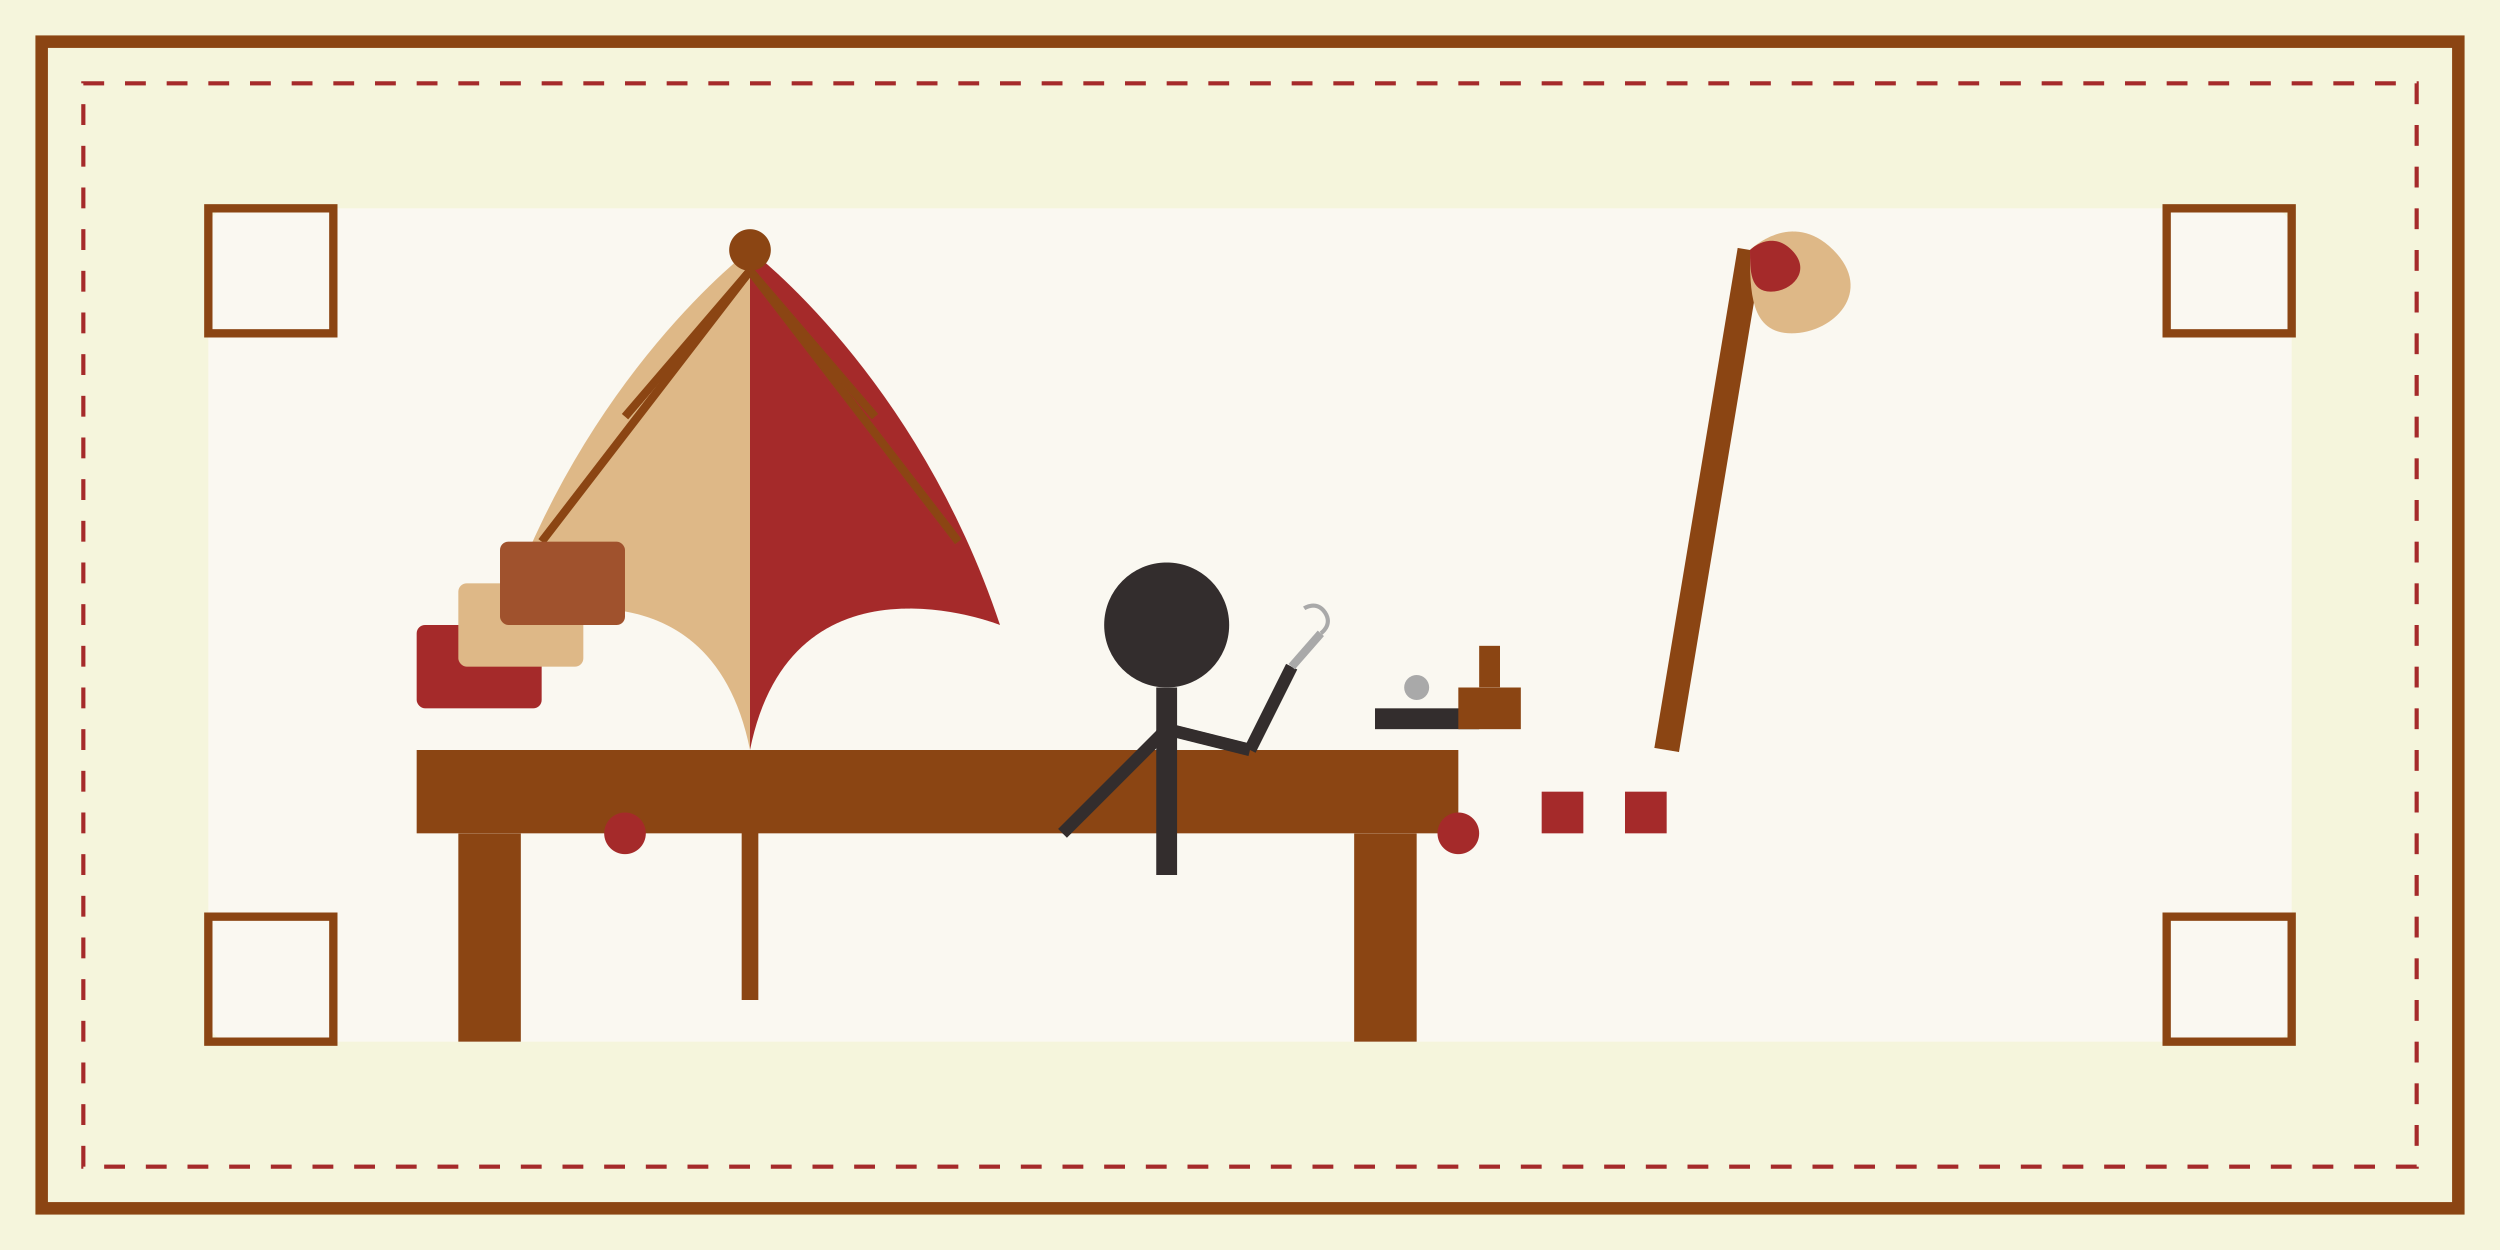 <svg xmlns="http://www.w3.org/2000/svg" width="600" height="300" viewBox="0 0 600 300">
  <defs>
    <style>
      .banner-bg { fill: #F5F5DC; }
      .banner-primary { fill: #8B4513; }
      .banner-secondary { fill: #DEB887; }
      .banner-accent { fill: #A52A2A; }
      .banner-dark { fill: #332D2D; }
      .banner-light { fill: #FAF8F1; }
    </style>
  </defs>
  
  <!-- Background -->
  <rect width="600" height="300" class="banner-bg" />
  
  <!-- Decorative Border -->
  <rect x="10" y="10" width="580" height="280" stroke="#8B4513" stroke-width="3" fill="none" />
  <rect x="20" y="20" width="560" height="260" stroke="#A52A2A" stroke-dasharray="5,5" stroke-width="1" fill="none" />
  
  <!-- Workshop Background -->
  <rect x="50" y="50" width="500" height="200" class="banner-light" rx="5" />
  
  <!-- Decorative Corner Elements -->
  <path d="M50,50 L80,50 L80,80 L50,80 Z" stroke="#8B4513" stroke-width="2" fill="none" />
  <path d="M520,50 L550,50 L550,80 L520,80 Z" stroke="#8B4513" stroke-width="2" fill="none" />
  <path d="M50,220 L80,220 L80,250 L50,250 Z" stroke="#8B4513" stroke-width="2" fill="none" />
  <path d="M520,220 L550,220 L550,250 L520,250 Z" stroke="#8B4513" stroke-width="2" fill="none" />
  
  <!-- Workbench -->
  <rect x="100" y="180" width="250" height="20" class="banner-primary" />
  <rect x="110" y="200" width="15" height="50" class="banner-primary" />
  <rect x="325" y="200" width="15" height="50" class="banner-primary" />
  
  <!-- Large Umbrella (Being Restored) -->
  <path class="banner-secondary" d="M180,180 L180,60 C180,60 140,90 120,150 C120,150 170,130 180,180 Z" />
  <path class="banner-accent" d="M180,180 L180,60 C180,60 220,90 240,150 C240,150 190,130 180,180 Z" />
  <path class="banner-primary" d="M180,180 L180,240" stroke="#8B4513" stroke-width="4" fill="none" />
  <circle cx="180" cy="60" r="5" class="banner-primary" />
  
  <!-- Umbrella Ribs -->
  <path d="M180,65 L130,130" stroke="#8B4513" stroke-width="2" fill="none" />
  <path d="M180,65 L150,100" stroke="#8B4513" stroke-width="2" fill="none" />
  <path d="M180,65 L210,100" stroke="#8B4513" stroke-width="2" fill="none" />
  <path d="M180,65 L230,130" stroke="#8B4513" stroke-width="2" fill="none" />
  
  <!-- Artisan Figure -->
  <circle cx="280" cy="150" r="15" class="banner-dark" /> <!-- Head -->
  <path d="M280,165 L280,210" stroke="#332D2D" stroke-width="5" /> <!-- Body -->
  <path d="M280,175 L255,200" stroke="#332D2D" stroke-width="3" /> <!-- Left Arm -->
  <path d="M280,175 L300,180" stroke="#332D2D" stroke-width="3" /> <!-- Right Arm Upper -->
  <path d="M300,180 L310,160" stroke="#332D2D" stroke-width="3" /> <!-- Right Arm Lower -->
  
  <!-- Tools in Artisan's Hand -->
  <path d="M310,160 L317,152" stroke="#A9A9A9" stroke-width="2" /> <!-- Needle -->
  <path d="M317,152 C317,152 320,150 318,147 C316,144 313,146 313,146" stroke="#A9A9A9" stroke-width="1" fill="none" /> <!-- Thread -->
  
  <!-- Cane Being Restored -->
  <path class="banner-primary" d="M400,180 L420,60" stroke="#8B4513" stroke-width="6" />
  <path class="banner-secondary" d="M420,60 C420,60 430,50 440,60 C450,70 440,80 430,80 C420,80 420,70 420,60 Z" />
  <path class="banner-accent" d="M420,60 C420,60 425,55 430,60 C435,65 430,70 425,70 C420,70 420,65 420,60 Z" />
  
  <!-- Small Decorative Elements -->
  <circle cx="150" cy="200" r="5" class="banner-accent" />
  <circle cx="350" cy="200" r="5" class="banner-accent" />
  <rect x="370" y="190" width="10" height="10" class="banner-accent" />
  <rect x="390" y="190" width="10" height="10" class="banner-accent" />
  
  <!-- Fabric Swatches -->
  <rect x="100" y="150" width="30" height="20" class="banner-accent" rx="2" />
  <rect x="110" y="140" width="30" height="20" class="banner-secondary" rx="2" />
  <rect x="120" y="130" width="30" height="20" fill="#A0522D" rx="2" />
  
  <!-- Tools on Workbench -->
  <rect x="330" y="170" width="25" height="5" class="banner-dark" />
  <circle cx="340" cy="165" r="3" fill="#A9A9A9" />
  <rect x="350" y="165" width="15" height="10" class="banner-primary" />
  <rect x="355" y="155" width="5" height="10" class="banner-primary" />
</svg>
